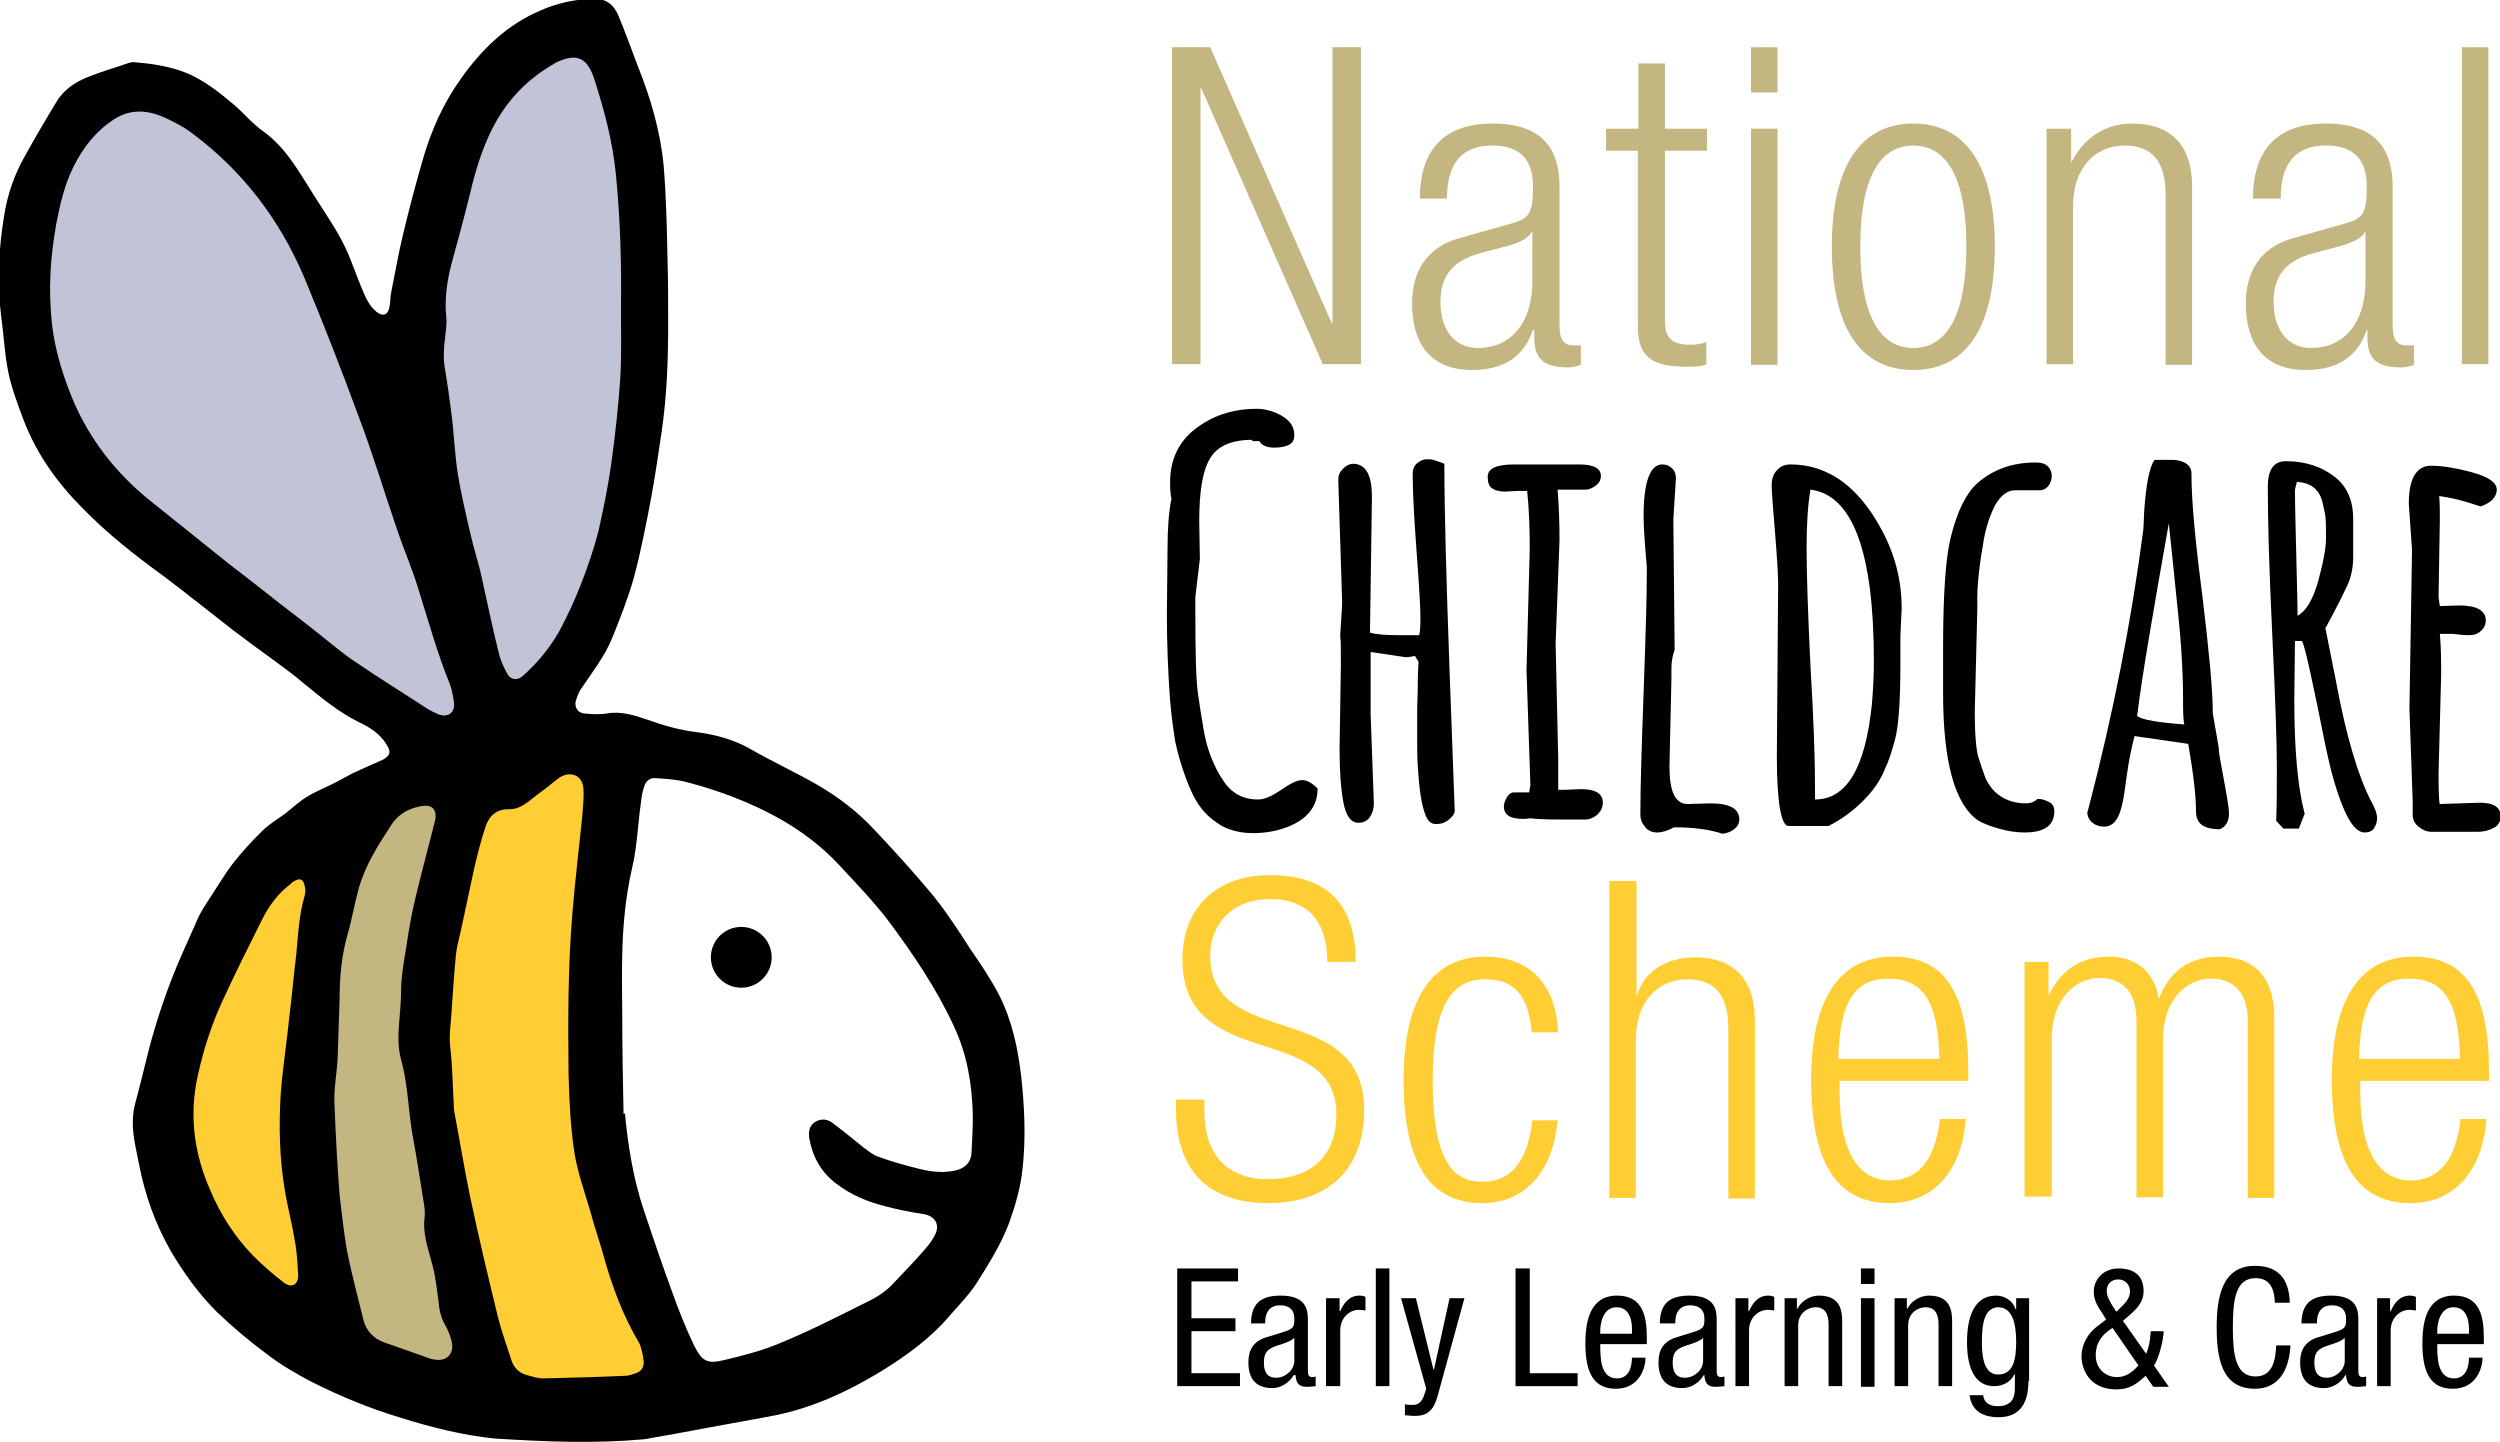 <?xml version="1.0" encoding="utf-8"?>
<!-- Generator: Adobe Illustrator 23.0.4, SVG Export Plug-In . SVG Version: 6.00 Build 0)  -->
<svg version="1.1" id="Layer_1" xmlns="http://www.w3.org/2000/svg" xmlns:xlink="http://www.w3.org/1999/xlink" x="0px" y="0px"
	 viewBox="0 0 386.5 222.9" style="enable-background:new 0 0 386.5 222.9;" xml:space="preserve">
<style type="text/css">
	.st0{fill:#FFCE34;}
	.st1{fill:#C4B681;}
	.st2{fill:#010101;}
	.st3{fill:#C1C3D6;}
</style>
<g>
	<g>
		<g>
			<path class="st0" d="M205.2,148.7c0-6-2.8-9.7-8.8-9.7s-9.3,3.9-9.3,8.8c0,14.6,23.8,6.6,23.8,23.8c0,9.5-5.9,14.4-14.8,14.4
				c-9.2,0-14.3-4.9-14.3-14.6V170h4.4v1.9c0,6.3,3.3,10.4,9.8,10.4c6.2,0,10.6-3.1,10.6-10c0-14.6-23.8-6.3-23.8-24
				c0-7.7,5-13,13.5-13c9.1,0,13.3,4.7,13.3,13.4H205.2z"/>
			<path class="st0" d="M240.8,173.1c-0.6,7.8-4.9,12.9-11.6,12.9c-7.7,0-12.2-5.4-12.2-19.1c0-12.6,4.5-19,12.6-19
				c6.9,0,10.9,4.2,11.3,11.7h-4.1c-0.5-5.7-2.7-8.2-7.1-8.2c-4.5,0-8.2,2.7-8.2,15.7c0,13.7,3.9,15.6,7.8,15.6
				c4.2,0,6.9-3.1,7.6-9.5H240.8z"/>
			<path class="st0" d="M248.9,136.2h4.1v17.7h0.1c1-3.7,4.6-5.9,8.9-5.9c5.6,0,9.3,2.9,9.3,9.8v27.5h-4.1v-26.4
				c0-5-2.1-7.5-6.3-7.5c-4.8,0-8,3.7-8,9.3v24.5h-4.1V136.2z"/>
			<path class="st0" d="M303.9,173.1c-0.6,7.8-4.9,12.9-11.7,12.9c-7.7,0-12.2-5.4-12.2-19.1c0-12.6,4.5-19,12.6-19
				c8.1,0,11.7,5.6,11.7,17.7v1.5h-19.9v1.7c0,10.5,3.7,13.7,7.8,13.7c4.3,0,7-3.1,7.7-9.5H303.9z M299.8,163.7
				c-0.1-9.1-2.7-12.4-7.8-12.4c-5.1,0-7.6,3.3-7.8,12.4H299.8z"/>
			<path class="st0" d="M313,148.7h3.7v5.1h0.1c1.9-4.1,5.2-5.9,9.3-5.9c4.4,0,7.1,2.7,7.6,6.4h0.1c1.6-4.1,4.6-6.4,9.3-6.4
				c5.1,0,8.5,2.9,8.5,9.4v27.9h-4.1v-27.3c0-4.3-2-6.6-5.7-6.6c-4.1,0-7.4,3.7-7.4,9.3v24.5h-4.1v-27.3c0-4.3-2-6.6-5.7-6.6
				c-4.1,0-7.4,3.7-7.4,9.3v24.5H313V148.7z"/>
			<path class="st0" d="M384.4,173.1c-0.6,7.8-4.9,12.9-11.7,12.9c-7.7,0-12.2-5.4-12.2-19.1c0-12.6,4.5-19,12.6-19
				c8.1,0,11.7,5.6,11.7,17.7v1.5h-19.9v1.7c0,10.5,3.7,13.7,7.8,13.7c4.3,0,7-3.1,7.7-9.5H384.4z M380.3,163.7
				c-0.1-9.1-2.7-12.4-7.8-12.4c-5.1,0-7.6,3.3-7.8,12.4H380.3z"/>
		</g>
		<g>
			<path class="st1" d="M181.2,7.3h5.9l18.8,42.7h0.1V7.3h4.4v49h-5.9l-18.8-42.7h-0.1v42.7h-4.4V7.3z"/>
			<path class="st1" d="M219.5,30.8c0-7.5,3.6-11.7,11.3-11.7c7.6,0,10.3,3.9,10.3,9.7v21.6c0,2.1,0.7,3,2.1,3h1.2v3
				c-0.8,0.3-1.4,0.4-1.9,0.4c-3.2,0-5.3-0.8-5.3-4.5V51H237c-1.6,4.8-5.4,6.2-9.4,6.2c-6.4,0-9.3-4-9.3-10.3
				c0-4.8,2.2-8.7,7.4-10.1l7.8-2.2c2.9-0.8,3.5-1.5,3.5-5.8c0-4.7-2.6-6.3-6.3-6.3c-4.9,0-7,3-7,8.2H219.5z M236.9,35.8h-0.1
				c-0.4,1.2-2.7,2-4.4,2.4l-3.4,0.9c-4.1,1.1-6.3,3.2-6.3,7.6c0,4.3,2.2,7.1,5.8,7.1c5,0,8.4-3.8,8.4-10.3V35.8z"/>
			<path class="st1" d="M253.3,23.3h-5v-3.4h5V9.8h4.1v10.1h6.5v3.4h-6.5v26.2c0,2.9,1.2,3.8,3.9,3.8c0.8,0,1.6-0.1,2.5-0.4v3.4
				c-0.5,0.3-1.5,0.4-2.9,0.4c-5.6,0-7.7-1.5-7.7-6.4V23.3z"/>
			<path class="st1" d="M270.7,7.3h4.1v7h-4.1V7.3z M270.7,19.9h4.1v36.5h-4.1V19.9z"/>
			<path class="st1" d="M295.8,19.1c8,0,12.6,6.4,12.6,19c0,12.7-4.5,19.1-12.6,19.1s-12.6-6.4-12.6-19.1
				C283.2,25.5,287.8,19.1,295.8,19.1z M295.8,53.8c4.6,0,8.2-4,8.2-15.7c0-11.6-3.6-15.6-8.2-15.6s-8.2,4-8.2,15.6
				C287.6,49.8,291.2,53.8,295.8,53.8z"/>
			<path class="st1" d="M316.5,19.9h3.7V25h0.1c2.1-4.1,5.6-5.9,9.3-5.9c5.6,0,9.3,2.9,9.3,9.8v27.5h-4.1V30c0-5-2.1-7.5-6.3-7.5
				c-4.8,0-8,3.7-8,9.3v24.5h-4.1V19.9z"/>
			<path class="st1" d="M348.3,30.8c0-7.5,3.6-11.7,11.3-11.7c7.6,0,10.3,3.9,10.3,9.7v21.6c0,2.1,0.7,3,2.1,3h1.2v3
				c-0.8,0.3-1.4,0.4-1.9,0.4c-3.2,0-5.3-0.8-5.3-4.5V51h-0.1c-1.6,4.8-5.4,6.2-9.4,6.2c-6.4,0-9.3-4-9.3-10.3
				c0-4.8,2.2-8.7,7.4-10.1l7.8-2.2c2.9-0.8,3.5-1.5,3.5-5.8c0-4.7-2.6-6.3-6.3-6.3c-4.9,0-7,3-7,8.2H348.3z M365.7,35.8h-0.1
				c-0.4,1.2-2.7,2-4.4,2.4l-3.4,0.9c-4.1,1.1-6.3,3.2-6.3,7.6c0,4.3,2.2,7.1,5.8,7.1c5,0,8.4-3.8,8.4-10.3V35.8z"/>
			<path class="st1" d="M380.6,7.3h4.1v49h-4.1V7.3z"/>
			<path class="st2" d="M185.5,86.4l-0.7,5.9v2c0,6.5,0.1,10.8,0.4,12.9s0.6,4,0.9,5.7c0.3,1.7,0.7,3.1,1.2,4.3
				c0.5,1.2,1,2.3,1.7,3.3c1.3,2.1,3.1,3.1,5.5,3.1c1,0,2.1-0.5,3.6-1.5c1.4-1,2.5-1.5,3.2-1.5c0.7,0,1.5,0.4,2.4,1.3
				c0,2.8-1.6,4.8-4.8,6c-1.6,0.6-3.3,0.9-5.2,0.9s-3.4-0.4-4.8-1.1c-1.3-0.8-2.4-1.7-3.3-2.9c-0.9-1.2-1.6-2.7-2.3-4.6
				c-0.7-1.9-1.2-3.7-1.6-5.5c-0.3-1.9-0.6-4-0.8-6.4c-0.3-4-0.5-8.5-0.5-13.3l0.1-10.1c0-3.2,0.2-5.8,0.6-7.8
				c-0.2-0.9-0.2-1.8-0.2-2.6c0-3.4,1.3-6.2,3.9-8.2c2.6-2,5.7-3.1,9.5-3.1c1.3,0,2.7,0.4,3.9,1.1c1.3,0.8,1.9,1.7,1.9,3
				c0,0.6-0.2,1.1-0.7,1.4c-0.5,0.3-1.3,0.5-2.4,0.5c-1.1,0-1.9-0.3-2.3-1v0h-1.1V68c-3.3,0-5.5,1-6.6,3c-1.1,1.9-1.6,5.1-1.6,9.6
				L185.5,86.4z"/>
			<path class="st2" d="M212.1,76.8l-0.3,21c1,0.3,2.5,0.4,4.6,0.4h3c0.1-0.2,0.2-1.1,0.2-2.7s-0.2-5-0.6-10.3s-0.6-9.3-0.6-12
				c0-0.6,0.2-1.2,0.7-1.6c0.5-0.4,1-0.6,1.4-0.6c0.4,0,0.8,0,1.1,0.1s0.6,0.2,0.9,0.3c0.3,0.1,0.6,0.2,0.8,0.3
				c0,7.3,0.3,17.9,0.8,31.9c0.5,14,0.8,21.2,0.8,21.7c0,0.5-0.3,0.9-0.9,1.4c-0.6,0.5-1.2,0.7-2,0.7s-1.3-0.5-1.7-1.6
				c-0.4-1.1-0.7-2.6-0.9-4.7c-0.2-2.1-0.3-3.9-0.3-5.4c0-0.7,0-1.4,0-2.3c0-1.1,0-2.5,0-3.9c0.1-2.6,0.1-4.1,0.1-4.5v-0.3l0.1-2.4
				l-0.5-0.8v-0.1c-0.5,0.1-1,0.2-1.5,0.2l-5.4-0.8v9.6l0.5,13.8c0,0.8-0.2,1.5-0.6,2.1c-0.4,0.6-1,0.9-1.8,0.9
				c-1.1,0-1.9-1-2.3-3.1s-0.6-4.8-0.6-8.4l0.2-12.8c0-2.7,0-4.1-0.1-4.4v-0.4c0.2-2.9,0.3-4.6,0.3-4.9l-0.6-19
				c0-0.7,0.2-1.2,0.7-1.7s1-0.8,1.7-0.8C211.2,71.8,212.1,73.5,212.1,76.8z"/>
			<path class="st2" d="M240.5,99.5l0.4,17.8v2.5l0,2.3h1.1l2.4-0.1c2.3,0,3.4,0.7,3.4,2.1c0,0.7-0.3,1.3-0.8,1.8
				c-0.6,0.5-1.2,0.8-1.9,0.8h-3.7c-2.5,0-4.2-0.1-4.9-0.2c-0.4,0.1-0.8,0.1-1,0.1c-2,0-3-0.6-3-1.9c0-0.5,0.2-1,0.5-1.5
				c0.3-0.5,0.7-0.7,1-0.7h2.4l0.2-1.1l-0.6-17.8l0.5-18.7c0-3.2-0.1-6.2-0.4-9h-1.6l-1.9,0.1c-0.8,0-1.5-0.2-1.9-0.5
				c-0.5-0.3-0.7-0.9-0.7-1.8c0-1.3,1.4-1.9,4.1-1.9h10c2.3,0,3.4,0.6,3.4,1.8c0,0.5-0.2,1-0.7,1.4s-1.1,0.7-1.7,0.7h-4.3
				c0.2,2.3,0.3,4.9,0.3,7.8L240.5,99.5z"/>
			<path class="st2" d="M258.7,80.3l0.2,20.2c-0.3,0.8-0.5,1.7-0.5,2.9v1.7l-0.3,13.4c0,3.9,0.9,5.8,2.8,5.8l3.5-0.1
				c3,0,4.5,0.8,4.5,2.5c0,0.6-0.3,1.1-0.8,1.5c-0.5,0.4-1.1,0.6-1.8,0.7c-2.1-0.7-4.6-1-7.5-1c-0.9,0.5-1.8,0.8-2.6,0.8
				c-0.8,0-1.5-0.3-1.9-0.9c-0.5-0.6-0.7-1.2-0.7-1.9c0-4.2,0.2-10.4,0.5-18.8s0.5-14.6,0.5-18.8v-0.6c-0.3-3.5-0.5-6.1-0.5-7.9
				c0-5.3,1-8,2.9-8c0.6,0,1.1,0.2,1.5,0.6s0.6,0.9,0.6,1.5L258.7,80.3z"/>
			<path class="st2" d="M274.7,116.9l0.2-26.5c0-1.8-0.2-4.6-0.5-8.3s-0.5-6.1-0.5-7.1s0.3-1.8,0.9-2.4s1.3-0.8,2-0.8
				c5.8,0,10.5,3.4,14.1,10.1c2.1,3.9,3.1,7.9,3.1,12.2l-0.2,4.2v4.6c0,5.6-0.3,9.4-0.8,11.3c-0.5,1.9-1,3.5-1.6,4.7
				c-0.5,1.3-1.2,2.4-2,3.4c-1.8,2.2-4,4-6.7,5.4h-6.1C275.4,127.9,274.7,124.2,274.7,116.9z M280.6,121.6v2c4.9,0,7.8-4.9,8.8-14.8
				c0.2-2.3,0.3-4.5,0.3-6.6c0-16.9-3.3-25.7-9.8-26.5c-0.4,2.2-0.6,5.3-0.6,9.1s0.2,9.9,0.6,18.2
				C280.4,111.3,280.6,117.5,280.6,121.6z"/>
			<path class="st2" d="M300.4,107.1l0-4.9v-2c0-8.3,0.4-14,1.2-17.2c1-4,2.4-6.8,4.1-8.3c2.4-2.1,5.4-3.2,9-3.2
				c0.9,0,1.5,0.2,1.9,0.6c0.4,0.4,0.6,0.9,0.6,1.5s-0.2,1.1-0.5,1.5s-0.8,0.7-1.3,0.7h-3.9c-1.1,0-2.1,0.7-3,2.2
				c-0.8,1.5-1.4,3.3-1.8,5.4c-0.7,4-1.1,7.4-1,10.1v0.4l-0.4,16.2c0,3.4,0.2,5.8,0.6,7.1c0.4,1.3,0.8,2.4,1.1,3.2
				c0.4,0.8,0.9,1.5,1.4,2c1.3,1.2,2.9,1.8,4.8,1.8c0.7,0,1.3-0.2,1.8-0.7c0.7,0,1.2,0.2,1.8,0.5s0.8,0.8,0.8,1.4
				c0,2.2-1.5,3.3-4.6,3.3c-1.3,0-2.6-0.2-4-0.6c-1.4-0.4-2.4-0.8-3.1-1.2C302.2,124.4,300.4,117.8,300.4,107.1z"/>
			<path class="st2" d="M342.1,110.3l0.9,5.2c0,0.7,0.3,2.4,0.8,5c0.5,2.7,0.8,4.4,0.8,5.2v0.1c0,1.2-0.5,2-1.4,2.4
				c-1.2,0-2.1-0.2-2.7-0.6s-1-1.1-1-2.2c0-2.4-0.4-5.8-1.2-10.4l-8.3-1.2c-0.5,1.9-0.9,3.9-1.2,6.1s-0.5,3.8-0.8,4.8
				c-0.5,2.1-1.4,3.1-2.7,3.1c-0.7,0-1.3-0.2-1.8-0.6s-0.8-1-0.8-1.6l0.2-0.7c3.8-14.6,6.6-28.8,8.4-42.6c0.1-0.4,0.1-1.5,0.2-3.4
				c0.3-4.1,0.8-6.7,1.6-7.8h2.8c0.8,0,1.4,0.2,2,0.5c0.6,0.4,0.9,0.9,0.9,1.6c0,4.3,0.6,10.6,1.7,19
				C341.5,100.6,342.1,106.6,342.1,110.3z M337.7,112c-0.2-0.8-0.2-2.2-0.2-4.3c0-2-0.1-4.6-0.3-7.6c-0.2-3-0.6-6.5-1-10.5
				c-0.4-4-0.7-6.9-0.9-8.7c-2.5,14.1-4.2,24-4.9,29.8C331.2,111.3,333.7,111.7,337.7,112z"/>
			<path class="st2" d="M354.8,99.2l-0.1,9.1c0,7.4,0.5,13.3,1.6,17.5l-0.9,2.3H353l-1.1-1.2c0.1-2.5,0.1-5.3,0.1-8.5
				c0-3.1-0.2-9.8-0.7-20.1s-0.7-17.9-0.7-23c0-2.7,0.9-4,2.8-4c2.9,0,5.4,0.8,7.4,2.3c2,1.5,3,3.7,3,6.6v5.9c0,1.6-0.3,3.1-0.9,4.4
				c-0.6,1.3-1.3,2.7-2.1,4.2c-0.8,1.5-1.2,2.3-1.3,2.4c0.3,1.4,0.8,4,1.6,8c1.6,8.7,3.5,15,5.5,18.8c0.6,1.1,0.9,1.9,0.9,2.6
				c0,0.6-0.2,1.1-0.5,1.6c-0.3,0.4-0.8,0.6-1.4,0.6c-1.2,0-2.3-1.3-3.4-4c-1.1-2.7-1.9-5.7-2.6-9c-2-10-3.2-15.6-3.7-16.6H354.8z
				 M355.1,74.5l-0.3,1.2c0,2.3,0.1,5.6,0.2,10c0.1,4.3,0.2,7.5,0.2,9.5c1.3-0.7,2.4-2.5,3.2-5.4s1.2-5.1,1.2-6.6
				c0-1.5,0-2.7-0.1-3.4s-0.3-1.5-0.5-2.4C358.4,75.5,357.1,74.6,355.1,74.5z"/>
			<path class="st2" d="M372.9,85l-0.5-7.1c0-4,1.2-5.9,3.5-5.9c1.5,0,3.6,0.3,6.2,1s3.9,1.6,3.9,2.7c0,1.1-0.8,2-2.5,2.6
				c-2.6-0.9-4.7-1.4-6.4-1.6c0.1,1.2,0.1,2.4,0.1,3.6L377,92.4c0,0.1,0.1,0.5,0.2,1.3l3-0.1c2.7,0,4.1,0.8,4.1,2.3
				c0,0.6-0.2,1.1-0.7,1.6s-1.1,0.7-1.9,0.7c-0.8,0-1.6-0.1-2.4-0.2h-2.1c0.2,2.1,0.2,4.3,0.2,6.4l-0.4,15.2c0,3.1,0.1,4.7,0.2,4.7
				l6.2-0.2c2.1,0,3.2,0.7,3.2,2.1c0,0.8-0.4,1.5-1.1,1.8c-0.7,0.4-1.6,0.6-2.5,0.6h-7.1c-0.7,0-1.4-0.3-2-0.8
				c-0.6-0.5-0.9-1.1-0.9-1.8v-2.2l-0.5-14.2L372.9,85z"/>
		</g>
	</g>
	<g>
		<path class="st2" d="M182,196.1h9.4v2h-7.2v5.7h6.8v2h-6.8v6.5h7.5v2H182V196.1z"/>
		<path class="st2" d="M193.4,204.8c0-3.1,1.3-4.5,4.6-4.5c4.2,0,4.2,2.5,4.2,3.9v7.6c0,0.6,0,1.1,0.7,1.1c0.3,0,0.4-0.1,0.5-0.1
			v1.5c-0.2,0-0.7,0.1-1.2,0.1c-0.8,0-1.8,0-1.9-1.8H200c-0.7,1.2-2,2-3.3,2c-2.6,0-3.7-1.5-3.7-4c0-1.9,0.8-3.2,2.6-3.8l2.9-0.9
			c1.6-0.5,1.6-0.9,1.6-2.1c0-1.3-0.8-2-2.2-2c-2.3,0-2.3,2.2-2.3,2.7v0.1H193.4z M200,206.9c-0.8,0.8-2.7,1-3.6,1.6
			c-0.7,0.4-1,1-1,2.2c0,1.4,0.5,2.3,1.9,2.3c1.4,0,2.8-1.2,2.8-2.6V206.9z"/>
		<path class="st2" d="M205,200.7h2.1v2h0.1c0.6-1.3,1.4-2.4,3-2.4c0.4,0,0.7,0.1,0.9,0.2v2.1c-0.2,0-0.5-0.1-1.1-0.1
			c-1.1,0-2.8,1-2.8,3.2v8.6H205V200.7z"/>
		<path class="st2" d="M212.7,196.1h2.1v18.2h-2.1V196.1z"/>
		<path class="st2" d="M216.6,200.7h2.3l2.7,11h0.1l2.4-11h2.3l-4,14.6c-0.5,1.9-1.1,3.6-3.6,3.6c-0.8,0-1.2-0.1-1.6-0.1v-1.7
			c0.3,0.1,0.7,0.1,1.2,0.1c1,0,1.4-0.6,1.7-1.3l0.4-1.2L216.6,200.7z"/>
		<path class="st2" d="M234.3,196.1h2.2v16.2h7.4v2h-9.6V196.1z"/>
		<path class="st2" d="M247.4,207.8c0,2.1,0,5.3,2.6,5.3c2,0,2.3-2.1,2.3-3.2h2.1c0,1.5-0.9,4.8-4.6,4.8c-3.3,0-4.7-2.3-4.7-7
			c0-3.4,0.7-7.4,4.9-7.4c4.2,0,4.6,3.6,4.6,6.6v0.9H247.4z M252.3,206.1v-0.7c0-1.5-0.5-3.3-2.4-3.3c-2.2,0-2.5,2.8-2.5,3.6v0.5
			H252.3z"/>
		<path class="st2" d="M256.6,204.8c0-3.1,1.3-4.5,4.6-4.5c4.2,0,4.2,2.5,4.2,3.9v7.6c0,0.6,0,1.1,0.7,1.1c0.3,0,0.4-0.1,0.5-0.1
			v1.5c-0.2,0-0.7,0.1-1.2,0.1c-0.8,0-1.8,0-1.9-1.8h-0.1c-0.7,1.2-2,2-3.3,2c-2.6,0-3.7-1.5-3.7-4c0-1.9,0.8-3.2,2.6-3.8l2.9-0.9
			c1.6-0.5,1.6-0.9,1.6-2.1c0-1.3-0.8-2-2.2-2c-2.3,0-2.3,2.2-2.3,2.7v0.1H256.6z M263.2,206.9c-0.8,0.8-2.7,1-3.6,1.6
			c-0.7,0.4-1,1-1,2.2c0,1.4,0.5,2.3,1.9,2.3c1.4,0,2.8-1.2,2.8-2.6V206.9z"/>
		<path class="st2" d="M268.2,200.7h2.1v2h0.1c0.6-1.3,1.4-2.4,3-2.4c0.4,0,0.7,0.1,0.9,0.2v2.1c-0.2,0-0.5-0.1-1.1-0.1
			c-1.1,0-2.8,1-2.8,3.2v8.6h-2.1V200.7z"/>
		<path class="st2" d="M275.8,200.7h2v1.6h0.1c0.6-1.2,2-2,3.3-2c3.6,0,3.6,2.7,3.6,4.3v9.7h-2.1v-9.4c0-1-0.1-2.8-2-2.8
			c-1.1,0-2.7,0.8-2.7,2.8v9.4h-2.1V200.7z"/>
		<path class="st2" d="M287.7,196.1h2.1v2.4h-2.1V196.1z M287.7,200.7h2.1v13.7h-2.1V200.7z"/>
		<path class="st2" d="M292.8,200.7h2v1.6h0.1c0.6-1.2,2-2,3.3-2c3.6,0,3.6,2.7,3.6,4.3v9.7h-2.1v-9.4c0-1-0.1-2.8-2-2.8
			c-1.1,0-2.7,0.8-2.7,2.8v9.4h-2.1V200.7z"/>
		<path class="st2" d="M313.6,213.5c0,4.1-1.9,5.6-4.6,5.6c-0.8,0-4.1,0-4.5-3.4h2.1c0.1,1.2,1.1,1.7,2.2,1.7c2.8,0,2.7-2.1,2.7-3.1
			v-1.8h-0.1c-0.5,1.1-1.7,1.8-3.1,1.8c-4,0-4.2-5-4.2-6.8c0-3.7,1-7.2,4.5-7.2c1.5,0,2.7,1,3,2.1h0.1v-1.7h2V213.5z M306.4,207.5
			c0,2.2,0.3,5,2.5,5c2.3,0,2.8-2.2,2.8-5c0-2.7-0.5-5.4-2.8-5.4C306.9,202.2,306.4,204.3,306.4,207.5z"/>
		<path class="st2" d="M331.8,209.3c0.4-0.9,0.6-1.9,0.7-3.5h2c0,1.3-0.8,4.4-1.5,5.3l2.3,3.3h-2.4l-1.2-1.7
			c-1.4,1.3-2.5,2.1-4.5,2.1c-4.4,0-5.4-3.4-5.4-5.1c0-1.9,1-3.6,2.5-4.7l1.3-1L325,203c-0.7-1-1.3-2-1.3-3.3c0-2.1,1.7-3.6,3.8-3.6
			c2.3,0,3.9,1,3.9,3.5c0,1.8-1.2,2.9-2.5,4l-0.7,0.6L331.8,209.3z M326.6,205.3c-1.5,0.9-2.6,2.2-2.6,4.2c0,2.2,1.6,3.4,3.3,3.4
			c1.4,0,2.4-0.8,3.3-1.8L326.6,205.3z M327.7,202.3c0.8-0.8,1.6-1.5,1.6-2.7c0-1-0.8-1.8-1.8-1.8c-1.1,0-1.8,0.7-1.8,1.8
			c0,0.8,0.5,1.7,1.1,2.6l0.4,0.6L327.7,202.3z"/>
		<path class="st2" d="M354.1,208.1c-0.2,3.4-1.6,6.6-5.5,6.6c-5.2,0-5.9-4.9-5.9-9.5c0-4.6,0.8-9.5,5.9-9.5c3.7,0,5.3,2.1,5.4,5.7
			h-2.3c-0.1-2.1-0.7-3.8-3-3.8c-3.1,0-3.5,3.4-3.5,7.6c0,4.2,0.4,7.6,3.5,7.6c2.7,0,3.1-2.6,3.2-4.8H354.1z"/>
		<path class="st2" d="M355.8,204.8c0-3.1,1.3-4.5,4.6-4.5c4.2,0,4.2,2.5,4.2,3.9v7.6c0,0.6,0,1.1,0.7,1.1c0.3,0,0.4-0.1,0.5-0.1
			v1.5c-0.2,0-0.7,0.1-1.2,0.1c-0.8,0-1.8,0-1.9-1.8h-0.1c-0.7,1.2-2,2-3.3,2c-2.6,0-3.7-1.5-3.7-4c0-1.9,0.8-3.2,2.6-3.8l2.9-0.9
			c1.6-0.5,1.6-0.9,1.6-2.1c0-1.3-0.8-2-2.2-2c-2.3,0-2.3,2.2-2.3,2.7v0.1H355.8z M362.4,206.9c-0.8,0.8-2.7,1-3.6,1.6
			c-0.7,0.4-1,1-1,2.2c0,1.4,0.5,2.3,1.9,2.3c1.4,0,2.8-1.2,2.8-2.6V206.9z"/>
		<path class="st2" d="M367.4,200.7h2.1v2h0.1c0.6-1.3,1.4-2.4,3-2.4c0.4,0,0.7,0.1,0.9,0.2v2.1c-0.2,0-0.5-0.1-1.1-0.1
			c-1.1,0-2.8,1-2.8,3.2v8.6h-2.1V200.7z"/>
		<path class="st2" d="M376.8,207.8c0,2.1,0,5.3,2.6,5.3c2,0,2.3-2.1,2.3-3.2h2.1c0,1.5-0.9,4.8-4.6,4.8c-3.3,0-4.7-2.3-4.7-7
			c0-3.4,0.7-7.4,4.9-7.4c4.2,0,4.6,3.6,4.6,6.6v0.9H376.8z M381.7,206.1v-0.7c0-1.5-0.5-3.3-2.4-3.3c-2.2,0-2.5,2.8-2.5,3.6v0.5
			H381.7z"/>
	</g>
</g>
<g>
	<path class="st2" d="M99.7,222.5c2-0.4,4.1-0.7,6.1-1.1c4.7-0.9,9.4-1.7,14.1-2.6c5.8-1.2,11-3.6,16-6.6c4.1-2.5,8-5.3,11.1-9
		c1.3-1.5,2.8-3,3.9-4.7c1.9-3,3.8-6,5.1-9.4c1-2.8,1.8-5.6,2.1-8.5c0.5-4.7,0.3-9.3-0.2-14c-0.5-4.4-1.4-8.7-3.4-12.7
		c-1.3-2.5-2.9-4.9-4.5-7.2c-1.8-2.8-3.6-5.6-5.7-8.2c-2.9-3.5-6-6.9-9.1-10.2c-2.6-2.8-5.6-5.1-8.9-7c-3.3-1.9-6.8-3.5-10.1-5.4
		c-2.6-1.5-5.4-2.3-8.4-2.7c-2.6-0.3-5.1-1-7.6-1.9c-2.1-0.7-4.1-1.4-6.4-1c-1.1,0.2-2.3,0.1-3.5,0c-1-0.1-1.5-1-1.3-1.9
		c0.2-0.6,0.4-1.2,0.7-1.7c1.8-2.7,3.8-5.2,5-8.2c1.2-3,2.4-6,3.3-9.2c1.1-4.1,1.9-8.3,2.7-12.5c0.6-3.3,1.1-6.7,1.6-10.1
		c0.8-5.5,1-11,1-16.5c0-3.4,0-6.8-0.1-10.2c-0.1-4.8-0.2-9.6-0.6-14.4c-0.5-5.3-2-10.4-4-15.4c-1-2.6-1.9-5.2-3-7.8
		c-0.7-1.7-2-2.7-4-2.6c-2.8,0.1-5.5,0.7-8,1.8c-5.2,2.2-9.1,6-12.3,10.5c-2.8,3.9-4.7,8.2-6,12.8c-1.1,3.8-2.1,7.6-3,11.4
		c-0.7,2.9-1.2,5.8-1.8,8.8c-0.2,0.8-0.1,1.6-0.3,2.4c-0.2,1.2-1,1.5-2,0.7c-1.2-1-1.7-2.3-2.3-3.7c-0.7-1.7-1.3-3.4-2-5.1
		c-1.4-3.3-3.4-6.1-5.3-9.1c-2.3-3.6-4.3-7.4-7.9-10c-1.6-1.1-2.9-2.7-4.4-4c-2.6-2.2-5.2-4.3-8.5-5.4c-2.4-0.8-4.8-1.1-7.2-1.3
		c-0.3,0-0.6,0.1-0.9,0.2c-2,0.7-4.1,1.3-6.1,2.1c-2,0.8-3.8,2-4.9,3.9c-1.7,2.8-3.4,5.7-5,8.6c-1.5,2.7-2.5,5.6-3,8.6
		c-0.9,5.3-1.2,10.7-0.5,16c0.4,2.9,0.5,5.7,1.1,8.6c0.5,2.4,1.4,4.8,2.3,7.2c2,5.3,5.2,9.8,9.2,13.8c3.8,3.9,8,7.2,12.4,10.4
		c3.6,2.7,7.2,5.6,10.8,8.4c2.1,1.6,4.3,3.2,6.5,4.8c1.5,1.1,3,2.2,4.4,3.4c2.7,2.2,5.3,4.4,8.5,6c1.7,0.8,3.3,1.8,4.3,3.4
		c0.8,1.2,0.7,1.8-0.6,2.5c-0.2,0.1-0.5,0.2-0.7,0.3c-1.3,0.6-2.5,1.1-3.8,1.7c-0.8,0.4-1.6,0.9-2.4,1.3c-1.5,0.8-3.1,1.4-4.6,2.3
		c-1.2,0.7-2.3,1.7-3.4,2.6c-1.2,0.9-2.6,1.7-3.7,2.8c-1.6,1.6-3.1,3.2-4.5,5c-1.3,1.7-2.4,3.6-3.6,5.4c-0.7,1.1-1.4,2.1-1.9,3.3
		c-1.3,3-2.7,5.9-3.9,9c-1,2.6-1.9,5.2-2.7,7.9c-1,3.3-1.7,6.6-2.6,10c-0.3,1.1-0.6,2.1-0.7,3.2c-0.3,2.6,0.4,5.1,0.9,7.7
		c0.9,4.7,2.5,9.2,4.9,13.4c2,3.4,4.3,6.6,7.1,9.4c2.4,2.3,5,4.5,7.7,6.5c2.2,1.7,4.6,3.1,7.1,4.4c4.4,2.2,9,4.1,13.7,5.5
		c4.8,1.5,9.6,2.7,14.5,3.2C84.4,222.9,92.1,223.2,99.7,222.5z M96.4,172.2c-0.1-5.1-0.2-10.1-0.2-15.2c0-3.2-0.1-6.3,0-9.5
		c0.1-4.4,0.5-8.8,1.5-13.2c0.8-3.3,0.9-6.8,1.4-10.3c0.1-0.8,0.2-1.6,0.5-2.4c0.2-0.8,0.9-1.4,1.7-1.3c1.6,0.1,3.3,0.2,4.8,0.6
		c5,1.3,9.8,3.1,14.3,5.6c3.4,1.9,6.6,4.3,9.3,7.2c2.6,2.8,5.3,5.6,7.6,8.6c3.8,5.1,7.4,10.4,10.1,16.2c2.1,4.4,2.9,9.1,3,14
		c0,1.9-0.1,3.8-0.2,5.7c-0.1,1.6-1.1,2.5-2.7,2.8c-2,0.4-3.9,0.1-5.8-0.4c-2-0.5-4.1-1.1-6-1.8c-0.8-0.3-1.5-0.9-2.2-1.4
		c-1.6-1.3-3.2-2.6-4.8-3.8c-0.8-0.6-1.7-0.7-2.6-0.2c-1,0.6-1.1,1.5-1,2.5c0.5,2.9,1.8,5.3,4.2,7.1c2.2,1.7,4.8,2.8,7.6,3.5
		c1.9,0.5,3.9,0.9,5.9,1.2c1.8,0.3,2.6,1.7,1.7,3.3c-0.5,1-1.2,1.8-2,2.7c-1.3,1.5-2.7,2.9-4.1,4.4c-1.2,1.4-2.7,2.4-4.4,3.2
		c-4.4,2.2-8.7,4.4-13.3,6.3c-2.8,1.2-5.9,2-8.9,2.7c-2.5,0.6-3.3,0.1-4.5-2.3c-1.3-2.7-2.4-5.5-3.4-8.3c-1.5-4.1-2.9-8.2-4.3-12.4
		c-1.7-5-2.5-10.1-3-15.3C96.6,172.2,96.5,172.2,96.4,172.2z"/>
	<path class="st3" d="M11.1,61.4c2.7,6.6,7,12,12.6,16.4c3.9,3.1,7.7,6.2,11.6,9.3c2.6,2,5.2,4,7.7,6c2.3,1.8,4.6,3.5,6.8,5.3
		c1.8,1.4,3.5,2.9,5.4,4.1c3.5,2.4,7.1,4.6,10.6,6.9c0.6,0.4,1.2,0.7,1.9,1c1.4,0.6,2.6-0.1,2.5-1.6c-0.1-1-0.3-2-0.6-2.9
		c-2-4.9-3.4-10-5-15.1c-0.9-2.9-2.1-5.7-3.1-8.6c-2.1-6.1-3.9-12.2-6.2-18.2c-2.6-7.1-5.4-14.2-8.3-21.2
		c-3.8-8.9-9.5-16.4-17.3-22.2c-1.3-1-2.7-1.7-4.2-2.4c-2.6-1.2-5.3-1.4-7.8,0.2c-2.8,1.8-4.8,4.3-6.3,7.3c-1.4,2.8-2.1,5.8-2.7,8.9
		c-0.9,5.1-1.3,10.2-0.6,16C8.5,53.9,9.6,57.7,11.1,61.4z"/>
	<path class="st3" d="M91.9,12.3c-1.1-3.4-2.7-4.2-6-2.6c-0.1,0.1-0.2,0.1-0.3,0.2c-4.2,2.4-7.3,5.7-9.5,10
		c-1.6,3.2-2.6,6.5-3.4,9.9c-0.9,3.7-1.9,7.3-2.9,11c-0.7,2.7-1.1,5.5-0.8,8.3c0.1,1.1-0.1,2.2-0.2,3.2c-0.2,1.6-0.3,3.2,0,4.8
		c0.4,2.3,0.7,4.6,1,6.9c0.4,3.1,0.5,6.3,1,9.4c0.5,3,1.2,6,1.9,9c0.5,2.3,1.3,4.6,1.8,7c0.9,4,1.7,8,2.7,11.9
		c0.3,1.1,0.8,2.1,1.3,3c0.5,0.8,1.5,0.9,2.2,0.3c2.3-2,4.2-4.3,5.7-6.9c1.3-2.4,2.5-5,3.5-7.6c1-2.6,1.9-5.2,2.6-7.9
		c0.8-3.5,1.5-7,2-10.5c0.6-4.4,1.1-8.8,1.4-13.3c0.2-3.5,0.1-7.1,0.1-10.6c0.1-7-0.1-14-0.8-21C94.7,21.8,93.4,17,91.9,12.3z"/>
	<path class="st0" d="M72.7,185.1c1.3,6.2,2.8,12.4,4.3,18.6c0.6,2.3,1.4,4.5,2.1,6.7c0.4,1.1,1.2,1.9,2.4,2.2
		c0.8,0.2,1.6,0.5,2.4,0.5c4.2-0.1,8.4-0.2,12.7-0.4c0.6,0,1.1-0.2,1.7-0.4c0.9-0.3,1.3-1,1.2-1.9c-0.1-0.9-0.3-2-0.7-2.8
		c-2.5-4.2-4.2-8.8-5.5-13.5c-0.6-2.2-1.4-4.4-2-6.7c-0.9-3.1-2-6.1-2.5-9.2c-0.6-4-0.8-8.1-0.9-12.1c-0.1-8.3-0.1-16.7,0.6-25
		c0.4-4.9,1-9.8,1.5-14.7c0.1-1.5,0.3-2.9,0.2-4.4c-0.1-2.1-1.9-2.9-3.7-1.8c-0.1,0.1-0.2,0.2-0.4,0.3c-1,0.8-2.1,1.7-3.1,2.4
		c-1.3,1-2.6,2.3-4.4,2.2c-2,0-3.1,1.2-3.6,2.9c-0.7,2.1-1.2,4.2-1.7,6.3c-0.6,2.8-1.2,5.6-1.8,8.4c-0.3,1.6-0.8,3.2-1,4.8
		c-0.3,3-0.5,6.1-0.7,9.1c-0.1,1.7-0.4,3.4-0.2,5.2c0.4,3.4,0.4,6.8,0.6,9.9C71.1,176.4,71.8,180.8,72.7,185.1z"/>
	<path class="st1" d="M53.9,194.6c0.7,3.2,1.5,6.3,2.3,9.5c0.4,1.6,1.5,2.8,3.1,3.4c1.7,0.6,3.4,1.2,5.1,1.8c1,0.3,1.9,0.8,2.9,0.9
		c1.9,0.3,3-1.1,2.5-2.9c-0.2-0.8-0.5-1.6-0.9-2.3c-0.7-1.2-1-2.4-1.1-3.8c-0.2-1.5-0.4-3.1-0.7-4.6c-0.6-2.7-1.7-5.2-1.5-8
		c0.1-0.7,0.1-1.4,0-2.1c-0.6-3.6-1.1-7.2-1.8-10.9c-0.7-3.9-0.7-7.9-1.8-11.8c-0.9-3.4,0-6.9,0-10.3c0-2.3,0.4-4.7,0.8-7
		c0.4-2.8,0.9-5.6,1.6-8.4c0.9-3.7,1.9-7.4,2.8-11c0.5-2-0.4-2.9-2.4-2.4c-2,0.4-3.5,1.4-4.6,3.3c-1.9,2.9-3.7,5.8-4.7,9.2
		c-0.7,2.5-1.1,5-1.8,7.4c-0.9,3.2-1.2,6.5-1.2,9.9c-0.1,3-0.2,6.1-0.3,9.1c-0.1,2.3-0.6,4.6-0.5,6.9c0.2,5.2,0.5,10.4,0.8,14.2
		C53,189,53.3,191.8,53.9,194.6z"/>
	<path class="st0" d="M45.2,136.4c-0.1,0-0.1,0.1-0.2,0.2c-2,1.5-3.4,3.4-4.5,5.6c-2,4-4,8-5.9,12.1c-1.8,3.8-3.1,7.8-4,11.9
		c-1.4,6.2-0.6,12.1,1.9,17.8c1.6,3.8,3.8,7.2,6.6,10.1c1.5,1.5,3.1,2.9,4.8,4.2c1.2,0.9,2.2,0.3,2.2-1.1c-0.1-1.9-0.2-3.9-0.6-5.8
		c-0.4-2.5-1.1-5-1.5-7.6c-0.8-4.9-0.9-9.8-0.6-14.7c0.3-3.9,0.9-7.7,1.3-11.6c0.4-3.3,0.7-6.6,1.1-9.9c0.3-3.1,0.4-6.1,1.3-9.1
		c0.1-0.4,0.1-0.8,0.1-1C47,135.8,46.4,135.6,45.2,136.4z"/>
	<circle class="st2" cx="114.6" cy="148" r="4.7"/>
</g>
</svg>
